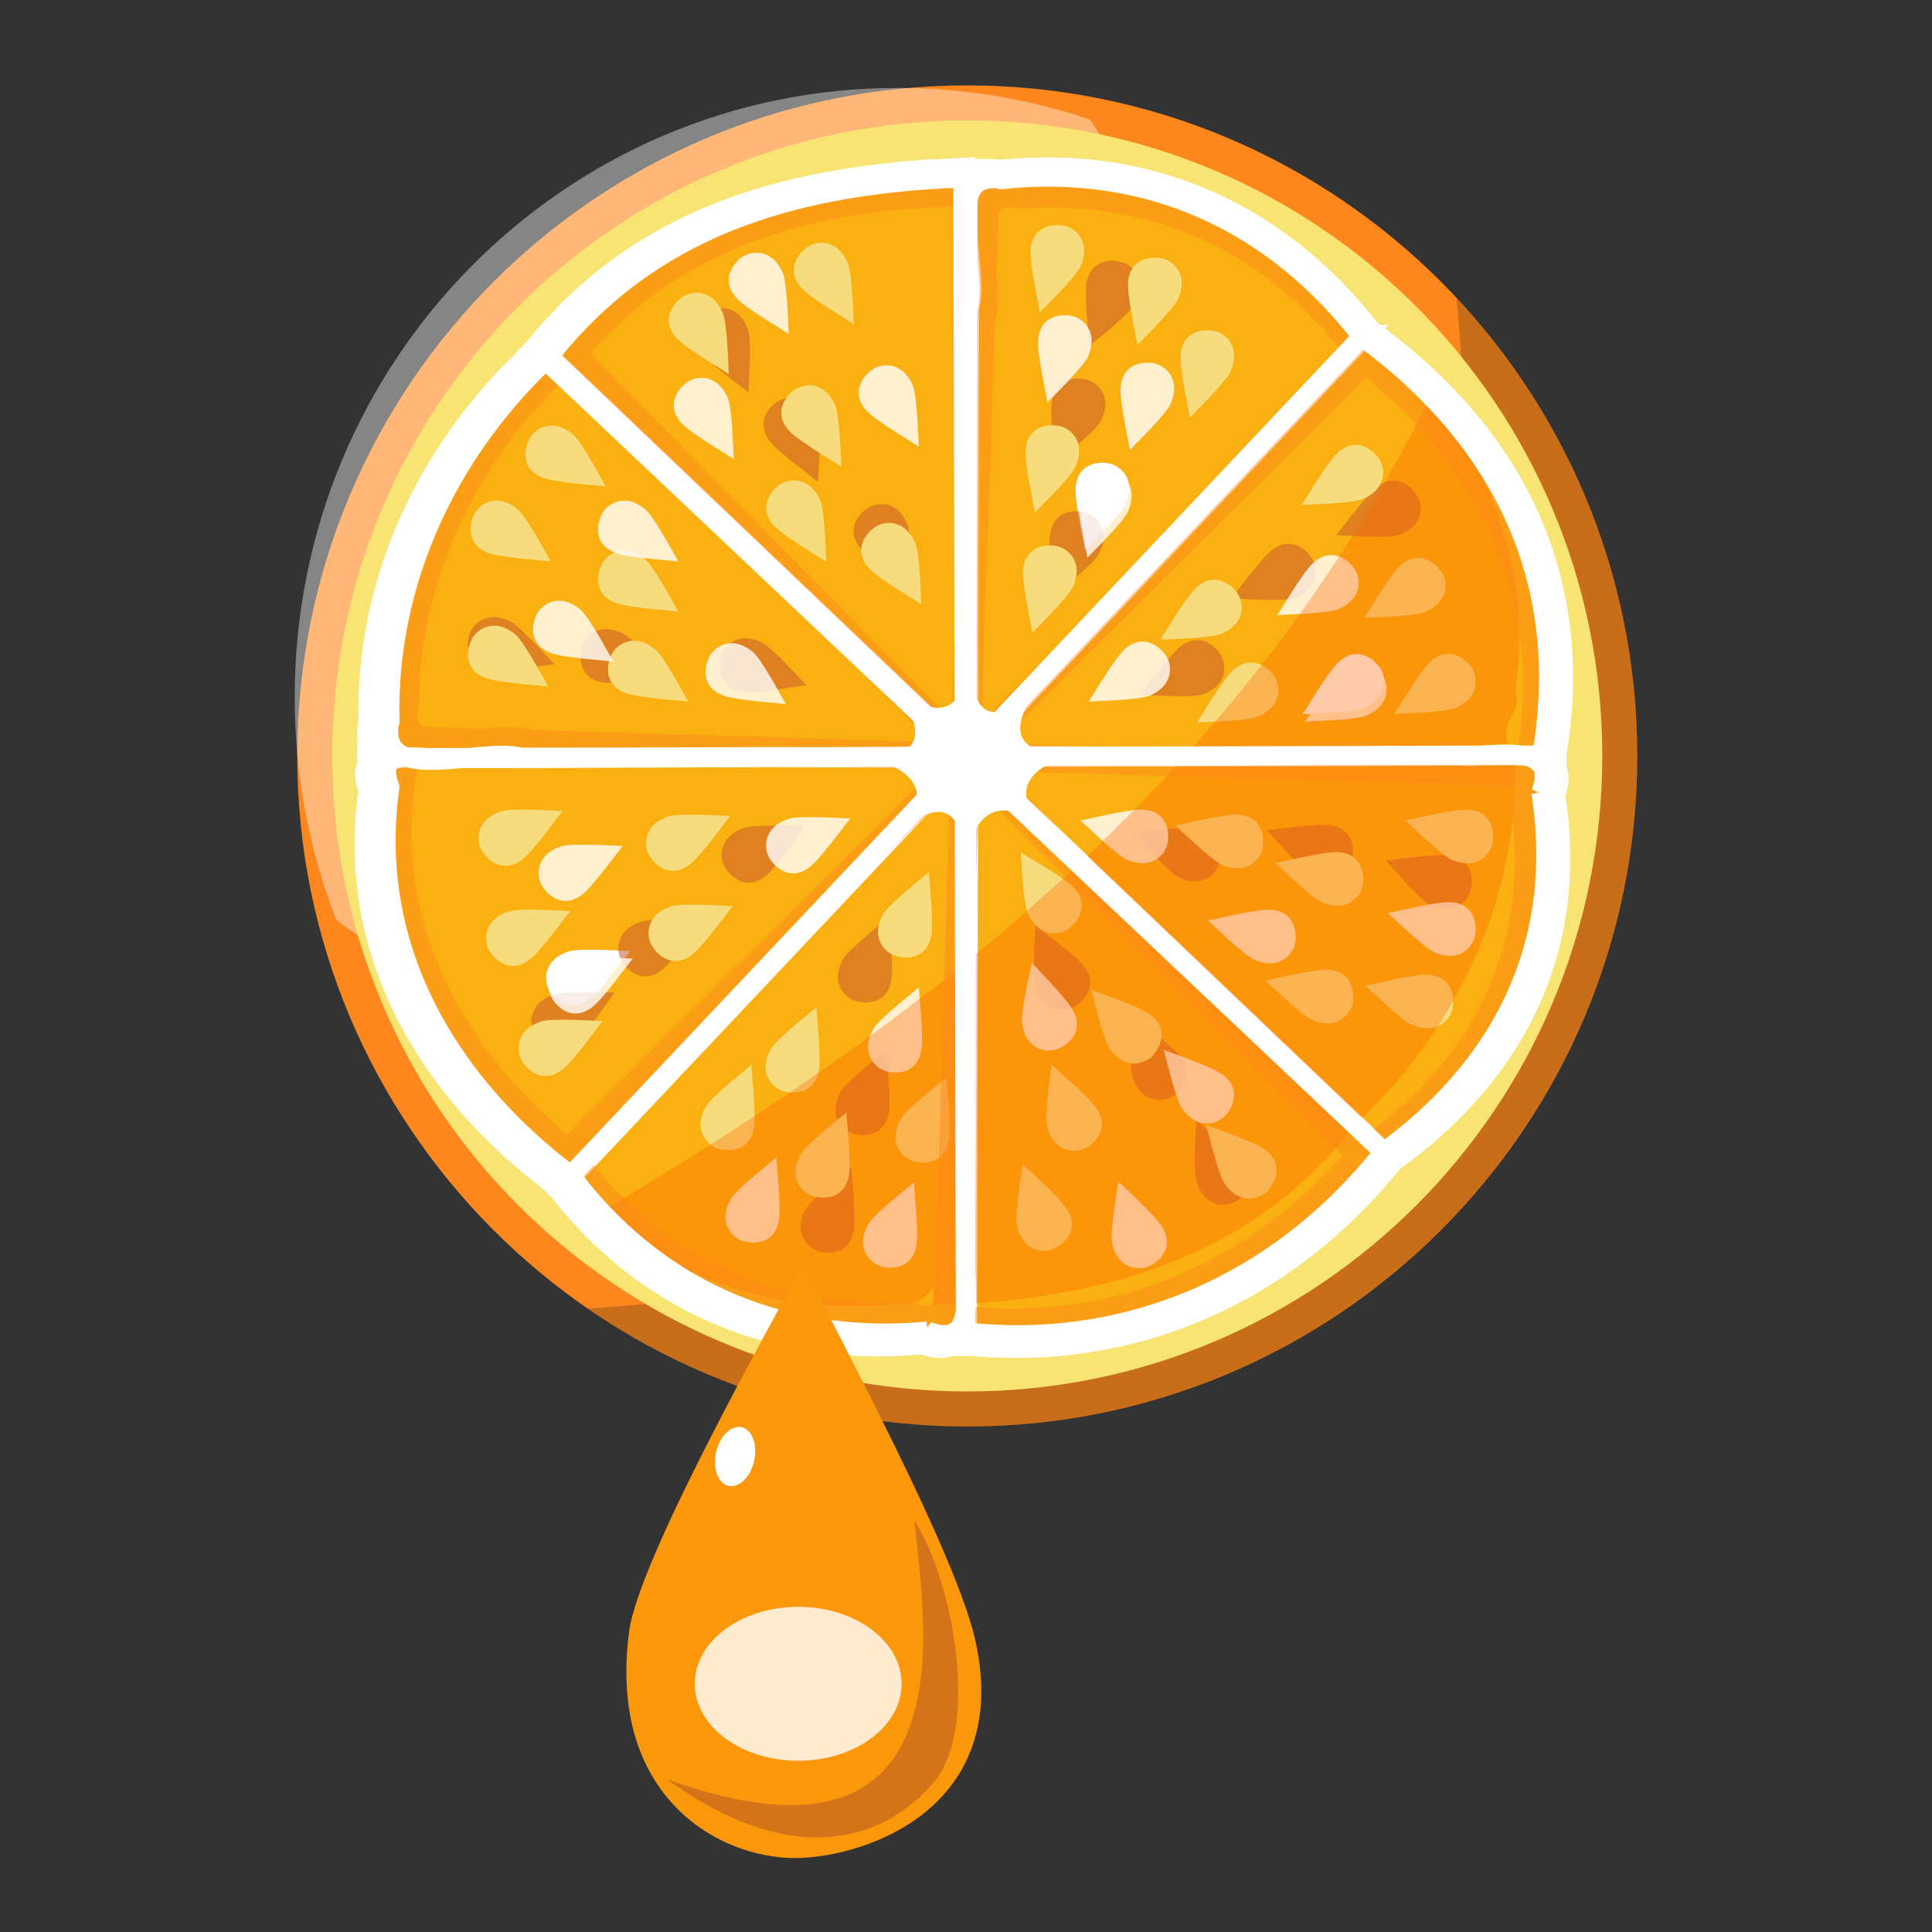 <svg xmlns="http://www.w3.org/2000/svg" viewBox="0 0 500 500"><rect x="0" y="0" width="500" height="500" fill="#333333" stroke="none"/><path d="M423.732 195.641c0 95.84-77.637 173.536-173.402 173.536S76.928 291.48 76.928 195.641 154.566 22.106 250.33 22.106 423.732 99.803 423.732 195.64z" fill="#fd871c"/><path d="M232.288 22.76c-86.164 0-156.02 70.59-156.02 157.65 0 20.348 3.81 39.797 10.757 57.653 22.796 17.243 50.646 27.37 80.722 27.37 77.146 0 139.69-66.694 139.69-148.96 0-31.819-9.362-61.3-25.301-85.501-15.652-5.329-32.418-8.218-49.85-8.218z" opacity=".4" fill="#fff"/><path d="M376.938 77.1c14.856 153.24-46.547 249.35-224.75 261.59 27.909 19.213 61.7 30.488 98.136 30.488 95.767 0 173.41-77.706 173.41-173.55 0-45.841-17.786-87.508-46.796-118.53z" opacity=".225" fill="#151414"/><path d="M414.672 195.637c0 90.833-73.581 164.472-164.342 164.472S85.988 286.47 85.988 195.637s73.58-164.47 164.342-164.47 164.342 73.638 164.342 164.47z" fill="#f8e473"/><g stroke="#fff" stroke-width="7.039" fill="#fff"><path d="M-199.94-2.75c.293-.037.582-.09.875-.125-.26.032-.521.061-.781.094-.032.004-.062.027-.094.031zM-218.34.344c6.095-1.313 12.235-2.314 18.406-3.094-2.057.259-4.118.496-6.156.812-1.564.243-3.104.568-4.656.844-1.969.35-3.957.66-5.907 1.063-.567.117-1.121.253-1.687.375zM-228.53 2.813a215.654 215.654 0 015.906-1.47c-1.428.339-2.864.634-4.281 1-.547.142-1.08.324-1.625.47zM-238.25 5.656c2.289-.727 4.599-1.382 6.906-2.031-1.851.522-3.732.993-5.562 1.563-.455.141-.89.324-1.344.468zM-248.06 9c1.613-.6 3.25-1.128 4.875-1.688-.415.144-.836.261-1.25.407-.978.344-1.966.673-2.938 1.03-.228.085-.459.166-.687.25zM-309 44c-.149.122-.289.253-.438.375 2.498-2.05 5.16-3.874 7.75-5.813-2.433 1.822-4.96 3.518-7.312 5.438z" transform="matrix(.714 0 0 .707 372.308 46.717)"/><path d="M-310.12 44.906c.224-.185.463-.347.688-.531.148-.122.288-.254.437-.375-.373.305-.754.599-1.125.906zM-145.19 424.88c.27-.035.542-.058.813-.094a215.845 215.845 0 0017-2.937 215.919 215.919 0 01-17.813 3.031zM-172.75 426.5h-.031v.031h.031v-.031z" transform="matrix(.714 0 0 .707 372.308 46.717)"/><path d="M-172.78 419.41v7.094h.031l-.031-7.094zM-172.59 211.56h.25v-.281l-.25.281zM-172.94 211.56l-.281-.25v.25h.281zM-172.75 211.72l.156-.156h-.344l.188.156z" transform="matrix(.714 0 0 .707 372.308 46.717)"/><path d="M-172.75 211.72l-.188-.156h-.28v.656l.468-.5zM-172.34 212.16v-.594h-.25l-.156.156.406.438z" transform="matrix(.714 0 0 .707 372.308 46.717)"/><path d="M-172.34 212.16l-.406-.438-.469.5.438 207.19.437-207.25z" transform="matrix(.714 0 0 .707 372.308 46.717)"/><path d="M-171.66 211.56h-.688v.594l152.16 143.62-151.47-144.22z" transform="matrix(.714 0 0 .707 372.308 46.717)"/><path d="M-172.16 211.09l-.188.188v.28h.688l-.5-.468z" transform="matrix(.714 0 0 .707 372.308 46.717)"/><path d="M-172.31 210.91l-.031.375.187-.188-.156-.187zM-173.22 210.06v1.25l.281.25h.344l.25-.281.031-.375-.906-.844z" transform="matrix(.714 0 0 .707 372.308 46.717)"/><path d="M-173.22 210.06l.906.844.438-215.22c-.605-.003-1.208-.065-1.813-.063l.469 214.44zM-326.19 59.656c.622-.63 1.247-1.254 1.875-1.875-.404.4-.85.754-1.25 1.156-.224.225-.402.493-.625.719zM-329.72 63.531l156.5 147.78v-1.25L-328.5 62.191c-.418.437-.804.903-1.219 1.344zM-361.91 107.5c-.079.143-.14.294-.219.438.825-1.512 1.703-2.98 2.563-4.47-.78 1.35-1.593 2.664-2.344 4.032z" transform="matrix(.714 0 0 .707 372.308 46.717)"/><path d="M-362.38 108.31c.072-.132.178-.243.25-.375.078-.143.14-.294.219-.438-.151.276-.32.537-.469.813z" transform="matrix(.714 0 0 .707 372.308 46.717)"/><path d="M-363.91 111.28c.585-1.12 1.175-2.232 1.781-3.344-.072.132-.178.243-.25.375-.53.976-1.015 1.984-1.531 2.969zM-371.19 126.56c.383-.898.824-1.765 1.219-2.656-.34.766-.732 1.51-1.063 2.281-.053.124-.103.25-.156.375zM-378.47 146.28c-.056.176-.101.355-.156.531a213.662 213.662 0 012.125-6.375c-.672 1.938-1.351 3.882-1.97 5.844z" transform="matrix(.714 0 0 .707 372.308 46.717)"/><path d="M-378.75 147.16c.036-.116.089-.227.125-.344.055-.176.1-.355.156-.531-.092.293-.19.582-.281.875zM-384.66 171.22c.271-1.448.511-2.9.813-4.344-.062.293-.128.582-.188.875-.234 1.147-.41 2.316-.625 3.469zM-387.72 194.75c.46-6.094 1.148-12.171 2.125-18.219-.587 3.64-1.097 7.3-1.5 11-.26 2.394-.444 4.802-.625 7.219z" transform="matrix(.714 0 0 .707 372.308 46.717)"/><path d="M-387.97 750.36c-5.195 25.529 33.84 9.715 48.955 13.888 55.265-.123 110.53.039 165.8-.575-52.167-49.26-104.33-98.521-156.5-147.78-37.915 35.99-59.469 84.697-58.25 134.47z" transform="matrix(.714 0 0 .707 372.308 -343.84)"/><path d="M-388.38 212.03h.156c-.02-4.68-.032-9.356.25-14.031-.26 4.337-.437 8.692-.437 13.094 0 .315.03.623.031.938z" transform="matrix(.714 0 0 .707 372.308 46.717)"/><path d="M-388.28 215.84c-.028-1.271.068-2.54.063-3.813h-.157c.005 1.069.043 2.124.063 3.188.004.209.026.416.031.625zM-388.06 222.94c-.073-1.356-.077-2.731-.125-4.094-.004-.104-.028-.208-.031-.312.05 1.469.077 2.945.156 4.406z" transform="matrix(.714 0 0 .707 372.308 46.717)"/><path d="M-386.91 236.22c-.673-5.768-1.073-11.575-1.281-17.375.048 1.363.051 2.738.125 4.094.139 2.563.366 5.118.594 7.656.09 1.009.145 2.026.25 3.031.09.87.211 1.727.312 2.594zM-383.47 256.94c-1.252-5.78-2.226-11.587-3-17.438.217 1.648.402 3.302.656 4.938.13.838.298 1.664.438 2.5.086.512.192 1.02.281 1.53.4 2.285.78 4.586 1.25 6.845.114.545.257 1.08.375 1.625zM-381.53 265.19c.108.419.233.832.344 1.25-.393-1.483-.734-2.98-1.094-4.469.24.995.433 2.011.687 3 .02.074.044.145.063.219zM-381.41 265.72c.063.242.155.477.219.719-.111-.418-.236-.831-.344-1.25.045.176.08.355.125.531z" transform="matrix(.714 0 0 .707 372.308 46.717)"/><path d="M-381.41 265.72c-.046-.176-.08-.355-.125-.531-.019-.074-.044-.145-.063-.219-.254-.99-.446-2.005-.687-3-.04-.167-.085-.333-.125-.5-.135-.562-.276-1.124-.406-1.688.458 1.984.894 3.976 1.406 5.938zM-381.03 267.03l-.156-.594c-.064-.242-.156-.476-.219-.719.115.442.257.872.375 1.313zM-380.91 267.5c.402 1.486.849 2.965 1.281 4.438-.478-1.628-.966-3.263-1.406-4.907l.125.469z" transform="matrix(.714 0 0 .707 372.308 46.717)"/><path d="M-380.19 270.12c.172.607.385 1.207.563 1.813-.433-1.473-.88-2.952-1.282-4.438.238.878.47 1.751.719 2.625zM-378.59 275.47c.135.433.3.85.438 1.281a215.875 215.875 0 01-1.407-4.625c.302 1.025.558 2.075.875 3.094.027.085.067.165.094.25z" transform="matrix(.714 0 0 .707 372.308 46.717)"/><path d="M-378.47 275.94c.14.445.326.869.469 1.313-.054-.167-.104-.334-.157-.5-.137-.432-.302-.849-.437-1.282.048.154.077.316.125.469z" transform="matrix(.714 0 0 .707 372.308 46.717)"/><path d="M-378.47 275.94c-.048-.153-.077-.315-.125-.469-.027-.085-.067-.164-.094-.25-.317-1.019-.573-2.068-.875-3.094-.015-.05-.016-.105-.03-.156-.005-.012-.029-.019-.032-.031-.178-.606-.39-1.206-.563-1.813a213.953 213.953 0 001.72 5.813zM-377.88 277.75c-.053-.163-.072-.337-.125-.5-.143-.444-.329-.868-.469-1.313.191.607.398 1.208.594 1.813z" transform="matrix(.714 0 0 .707 372.308 46.717)"/><path d="M-376.88 280.62c-.383-1.125-.76-2.242-1.125-3.375.052.163.072.337.125.5.313.965.673 1.916 1 2.875zM-375.09 285.81c-.038-.102-.056-.21-.094-.313-.032-.087-.093-.162-.125-.25.07.19.15.374.22.563z" transform="matrix(.714 0 0 .707 372.308 46.717)"/><path d="M-374.97 286.12c-.077-.207-.142-.417-.219-.625.038.102.056.21.094.313.039.105.086.206.125.312z" transform="matrix(.714 0 0 .707 372.308 46.717)"/><path d="M-374.78 286.56a214.076 214.076 0 01-1.75-4.906c.413 1.192.786 2.41 1.219 3.594.032.087.093.162.125.25.076.207.142.417.219.625.055.149.131.288.187.437zM-372.5 292.38c-.702-1.722-1.404-3.443-2.063-5.188a213.57 213.57 0 001.657 4.22c.13.324.274.644.406.968zM-371.19 295.62c-.035-.082-.059-.168-.094-.25l-.156-.375c-.197-.467-.369-.938-.562-1.406-.169-.407-.335-.811-.5-1.219.44 1.083.854 2.176 1.312 3.25zM-370.88 296.34c.308.715.653 1.415.969 2.125-.422-.95-.873-1.887-1.281-2.844l.28.656c.01.022.023.042.032.063zM-367.12 304.56c-.157-.327-.282-.672-.438-1-.03-.063-.063-.125-.093-.188.185.391.344.799.531 1.188zM-362.38 313.88c-.248-.457-.443-.947-.688-1.406-.118-.223-.257-.434-.375-.656.363.684.694 1.382 1.063 2.062z" transform="matrix(.714 0 0 .707 372.308 46.717)"/><path d="M-362.16 314.25c-.32-.586-.593-1.193-.906-1.781.245.459.44.95.687 1.406.07.127.15.248.219.375zM-339.16 348.25c-.129-.156-.216-.344-.344-.5-.014-.017-.048-.014-.062-.031.141.172.264.36.406.531z" transform="matrix(.714 0 0 .707 372.308 46.717)"/><path d="M-339.12 348.31c.084.102.197.18.281.281-.228-.275-.43-.568-.656-.844.128.157.215.345.344.5.014.018.017.046.031.063zM-325.25 363.56c.219.219.468.407.688.625-.44-.436-.878-.874-1.313-1.313.218.22.406.469.625.688z" transform="matrix(.714 0 0 .707 372.308 46.717)"/><path d="M-320.31 920.39c49.031-51.938 98.062-103.88 147.09-155.81-65.587-1.216-131.31-.053-196.95-.227-9.102.514-23.433-3.87-17.805 10.98-8.51 59.446 21.595 110.46 67.664 145.06z" transform="matrix(.714 0 0 .707 372.308 -343.84)"/><path d="M-310.91 376.62c.091.076.19.143.281.219-1.577-1.314-3.023-2.768-4.562-4.125 1.448 1.277 2.798 2.667 4.28 3.906zM-310.59 376.88c-.011-.009-.02-.022-.031-.031-.092-.076-.19-.143-.281-.219.102.085.21.165.312.25zM-309.72 377.66c-.074-.06-.145-.127-.219-.188-.108-.089-.204-.191-.312-.28.182.15.348.318.531.468z" transform="matrix(.714 0 0 .707 372.308 46.717)"/><path d="M-308.91 378.25c-.563-.46-1.128-.91-1.688-1.375.12.1.225.214.344.313.108.089.205.191.313.28.074.062.145.127.218.188.26.213.553.382.813.594z" transform="matrix(.714 0 0 .707 372.308 46.717)"/><path d="M-308.91 378.25c-.26-.212-.554-.38-.813-.594.034.028.06.066.094.094.225.185.493.316.719.5zM-308.34 378.69c-.155-.126-.314-.248-.469-.375-.029-.024-.065-.039-.093-.063.184.15.378.289.562.438zM-293.88 389.5c-2.067-1.406-3.985-2.994-6-4.469 1.977 1.448 3.848 3.026 5.875 4.406.038.026.087.037.125.063z" transform="matrix(.714 0 0 .707 372.308 46.717)"/><path d="M-293.81 389.53c-5.003-3.4-9.84-7.045-14.531-10.844l.313.25c2.64 2.13 5.415 4.087 8.156 6.094 2.015 1.475 3.933 3.063 6 4.469.019.012.043.018.062.03zM-293.12 390.06c-.073-.05-.115-.138-.188-.188-.043-.029-.081-.064-.125-.093-.019-.013-.043-.019-.062-.031-.105-.072-.207-.148-.313-.22.24.164.448.37.688.532z" transform="matrix(.714 0 0 .707 372.308 46.717)"/><path d="M-293.06 390.09c.858.578 1.758 1.09 2.625 1.656-.54-.353-1.087-.704-1.625-1.062-.168-.112-.332-.232-.5-.344-.245-.164-.506-.304-.75-.469.073.05.115.139.188.188.019.013.043.018.062.03zM-285.44 394.97c.163.1.336.181.5.281a216.124 216.124 0 01-5.5-3.5c.327.213.64.445.969.657.197.126.396.248.594.375 1.113.712 2.217 1.432 3.343 2.125l.094.062z" transform="matrix(.714 0 0 .707 372.308 46.717)"/><path d="M-284.59 395.5c-.121-.074-.223-.176-.344-.25-.163-.1-.336-.18-.5-.281.284.174.56.358.844.531zM-266.91 405.09c.223.108.433.236.656.344 1.27.611 2.565 1.165 3.844 1.75-1.505-.688-3.007-1.37-4.5-2.094zM-267.5 404.84c.193.095.4.156.594.25a214.095 214.095 0 01-7.344-3.75c.889.475 1.791.943 2.687 1.406 1.35.698 2.696 1.424 4.063 2.094z" transform="matrix(.714 0 0 .707 372.308 46.717)"/><path d="M-266.81 405.19c.185.09.377.16.563.25-.224-.108-.434-.235-.657-.344-.193-.094-.4-.155-.594-.25.168.082.333.169.5.25.063.03.125.063.188.094z" transform="matrix(.714 0 0 .707 372.308 46.717)"/><path d="M-266.25 405.47c1.265.61 2.566 1.133 3.844 1.719-1.28-.585-2.574-1.139-3.844-1.75-.185-.09-.378-.16-.563-.25.189.091.374.19.563.281zM-258.34 409.06c.06.026.127.036.188.063-.946-.409-1.875-.86-2.813-1.282.882.396 1.737.835 2.625 1.22zM-243.31 414.84c-1.332-.46-2.675-.888-4-1.375.136.05.27.106.406.156 1.187.435 2.398.805 3.594 1.219zM-237.78 416.72c-.148-.047-.29-.11-.438-.156-.06-.02-.127-.012-.187-.031.208.066.417.121.625.187zM-232.22 418.34c-2.004-.573-4.01-1.15-6-1.781.148.047.29.11.438.156.094.03.186.064.28.094 1.753.55 3.52 1.027 5.282 1.53zM-221.34 421.16c-2.39-.55-4.781-1.117-7.156-1.75.315.084.621.198.937.281.03.008.065-.008.094 0 2.03.53 4.083.999 6.125 1.47zM-212.72 422.97c.393.074.794.116 1.188.188-1.958-.356-3.926-.684-5.875-1.094 1.558.328 3.124.613 4.687.906z" transform="matrix(.714 0 0 .707 372.308 46.717)"/><path d="M-211.47 423.19c-.022-.004-.04-.027-.063-.031-.393-.072-.794-.114-1.187-.188.415.078.834.144 1.25.219zM-208.19 423.78c-.533-.088-1.062-.19-1.594-.281.491.085.977.2 1.469.281.04.007.085-.007.125 0zM-207.12 423.97c-.158-.025-.311-.068-.469-.094-.105-.017-.207-.045-.312-.062-.093-.016-.188-.016-.281-.031.355.058.706.13 1.062.187zM-206.66 424.03c-.156-.025-.313-.037-.469-.063.053.008.104.023.156.032.104.016.21.015.313.03z" transform="matrix(.714 0 0 .707 372.308 46.717)"/><path d="M-189.12 426.03c-6.184-.466-12.333-1.158-18.469-2.156.158.025.311.068.469.093.156.025.312.038.469.063 5.82.922 11.668 1.557 17.53 2z" transform="matrix(.714 0 0 .707 372.308 46.717)"/><path d="M-189.12 426.03c-5.864-.443-11.71-1.079-17.531-2 .356.056.706.133 1.063.188 3.568.545 7.156 1.006 10.78 1.374 1.885.192 3.79.295 5.688.438z" transform="matrix(.714 0 0 .707 372.308 46.717)"/><path d="M-189.12 426.03c-1.899-.143-3.803-.246-5.688-.438-3.624-.368-7.212-.83-10.78-1.375-.357-.054-.707-.13-1.063-.187-.104-.016-.209-.015-.313-.031 5.865.934 11.832 1.58 17.844 2.031zM-188.81 426.06c-.053-.004-.103-.027-.156-.031-.052-.004-.105.004-.156 0 .104.008.207.023.312.031zM-188.62 426.09c-.022-.002-.04-.03-.063-.031-.04-.003-.083.003-.125 0 .063.005.125.026.188.031z" transform="matrix(.714 0 0 .707 372.308 46.717)"/><path d="M-188.41 426.09c-.094-.007-.187-.024-.281-.031.022.002.04.03.062.031.073.005.146-.005.219 0z" transform="matrix(.714 0 0 .707 372.308 46.717)"/><path d="M-187 978.58c19.613 7.442 13.531-17.439 14.172-29.076l-.39-184.92c-49.031 51.938-98.062 103.88-147.09 155.81 30.37 40.75 76.942 63.449 133.31 58.188z" transform="matrix(.714 0 0 .707 372.308 -343.84)"/><path d="M-185.97 426.28c4.394.267 8.788.25 13.188.25v-.031c-4.679 0-9.359.02-14.031-.281.251.016.498.047.75.062.031.002.062-.002.094 0z" transform="matrix(.714 0 0 .707 372.308 46.717)"/><path d="M-172.78 426.72v-.188c-4.399.001-8.794.018-13.188-.25 4.367.264 8.754.438 13.188.438z" transform="matrix(.714 0 0 .707 372.308 46.717)"/><path d="M-172.75 426.72v-.188h-.031v.188h.031z" transform="matrix(.714 0 0 .707 372.308 46.717)"/><path d="M-168.91 426.62c-1.282.023-2.561-.094-3.844-.094v.188c1.29 0 2.56-.071 3.844-.094z" transform="matrix(.714 0 0 .707 372.308 46.717)"/><path d="M-168.69 426.62c.105-.002.208-.03.313-.031-1.46.03-2.916-.095-4.375-.094v.031c1.282 0 2.561.117 3.843.094h.219zM-164.5 426.5c5.675-.218 11.356-.65 17-1.313a217.336 217.336 0 01-18.188 1.344c.301-.01.605.011.906 0 .094-.003.188-.027.282-.03z" transform="matrix(.714 0 0 .707 372.308 46.717)"/><path d="M-161.69 426.44c3.675-.186 7.313-.476 10.938-.844 1.092-.11 2.163-.279 3.25-.406a217.194 217.194 0 01-17 1.313c.935-.036 1.88-.016 2.813-.063z" transform="matrix(.714 0 0 .707 372.308 46.717)"/><path d="M-146.84 425.12c-.186.022-.376.009-.563.031-.031.004-.062.028-.093.031-1.088.128-2.158.296-3.25.407a216.64 216.64 0 01-10.938.843c5.003-.253 9.936-.723 14.844-1.312z" transform="matrix(.714 0 0 .707 372.308 46.717)"/><path d="M-146.12 425.03c.063-.008.125-.024.188-.031.251-.032.498-.093.75-.125-.74.094-1.477.194-2.22.281.187-.022.377-.009.563-.031.02-.002.042.002.063 0 .219-.027.437-.067.656-.094z" transform="matrix(.714 0 0 .707 372.308 46.717)"/><path d="M-145.09 424.91c.241-.031.478-.093.719-.125-.27.036-.542.06-.813.094-.251.032-.498.093-.75.125.27-.034.543-.06.813-.094h.031z" transform="matrix(.714 0 0 .707 372.308 46.717)"/><path d="M-129.34 422.34c-3.51.718-7.056 1.33-10.625 1.875-1.459.223-2.938.369-4.406.563-.241.031-.478.093-.719.124 5.3-.68 10.577-1.504 15.75-2.562z" transform="matrix(.714 0 0 .707 372.308 46.717)"/><path d="M-126.34 421.66c-.342.075-.689.114-1.031.188a215.857 215.857 0 01-17 2.937c1.468-.194 2.947-.34 4.406-.563a214.916 214.916 0 0010.625-1.874c1.011-.207 1.994-.467 3-.688zM-113.22 418.31c-.114.033-.23.061-.344.094.092-.027.19-.036.281-.063.023-.006.041-.025.063-.031zM-97.594 413.22c.096-.036.185-.09.281-.125a214.31 214.31 0 01-5.437 1.938c.374-.129.752-.245 1.125-.375 1.348-.472 2.695-.94 4.031-1.438zM-91.781 410.94c-.33.134-.67.243-1 .375.235-.094.484-.155.719-.25.095-.038.186-.086.281-.125z" transform="matrix(.714 0 0 .707 372.308 46.717)"/><path d="M-91.719 410.91c-.35.142-.711.266-1.063.406.331-.132.67-.24 1-.375.022-.009.042-.022.063-.03zM-88.875 409.78c-.586.248-1.193.445-1.781.688-.354.145-.708.293-1.063.437.943-.383 1.908-.73 2.844-1.125z" transform="matrix(.714 0 0 .707 372.308 46.717)"/><path d="M-88.844 409.78c.214-.09.411-.221.625-.313-.808.344-1.626.667-2.438 1 .589-.242 1.196-.44 1.782-.687.009-.004.022.004.031 0z" transform="matrix(.714 0 0 .707 372.308 46.717)"/><path d="M-87.969 409.38c-.082.035-.168.059-.25.094-.214.091-.41.221-.625.312.297-.126.578-.279.875-.406zM-87.844 409.34c.056-.024.1-.07.156-.094-.094.04-.187.085-.281.125.039-.016.086-.014.125-.03zM-81.406 406.38c-1.852.868-3.714 1.746-5.594 2.563 1.176-.511 2.335-1.032 3.5-1.563.157-.072.312-.147.469-.219.547-.25 1.08-.526 1.625-.781zM-79.312 405.44c.18-.087.35-.194.531-.281-.87.421-1.75.81-2.625 1.219.69-.324 1.408-.607 2.094-.938z" transform="matrix(.714 0 0 .707 372.308 46.717)"/><path d="M-79.312 405.44c-.686.33-1.403.614-2.094.938-.545.254-1.078.53-1.625.78.645-.295 1.296-.572 1.938-.874.105-.05.207-.107.312-.156.49-.231.98-.453 1.469-.688zM-78.719 405.16c-.017.008-.045-.008-.063 0-.18.087-.35.194-.53.281.197-.095.395-.185.593-.281z" transform="matrix(.714 0 0 .707 372.308 46.717)"/><path d="M-78.719 405.16c-.198.096-.396.186-.594.281-.488.235-.979.457-1.469.688.688-.325 1.38-.637 2.063-.969zM-55.438 391.97c-1.503.977-3.003 1.966-4.531 2.906.02-.012.043-.019.062-.031 1.51-.93 2.983-1.91 4.47-2.875zM-52.219 389.91c.092-.062.158-.157.25-.219-.086.059-.164.13-.25.188-.338.228-.692.43-1.031.656.334-.223.698-.4 1.031-.625z" transform="matrix(.714 0 0 .707 372.308 46.717)"/><path d="M-52.219 389.91c-.333.225-.697.402-1.031.625l-.469.313c.491-.327 1.012-.608 1.5-.938zM-51.906 389.66c-.02.013-.043.018-.063.031-.091.062-.158.157-.25.219.111-.075.202-.175.313-.25zM-36.188 377.91c.184-.15.38-.286.563-.438.165-.136.304-.3.468-.437-.347.289-.682.589-1.031.875z" transform="matrix(.714 0 0 .707 372.308 46.717)"/><path d="M-36.188 377.91c.349-.286.684-.586 1.031-.875-.433.36-.877.706-1.312 1.063.087-.072.194-.117.28-.188z" transform="matrix(.714 0 0 .707 372.308 46.717)"/><path d="M-36.188 377.91c-.087.071-.194.116-.281.188-.034.027-.06.065-.094.093.121-.099.254-.182.375-.281zM-34.812 376.75c-.069.057-.15.099-.219.156-.045.038-.08.088-.125.125-.164.137-.303.302-.468.438-.184.15-.38.287-.563.437.464-.38.914-.772 1.375-1.156zM-19.312 362.44c-.615.624-1.223 1.26-1.844 1.875.047-.047.11-.078.156-.125.439-.435.877-.873 1.313-1.313l.187-.187c.073-.074.115-.176.188-.25z" transform="matrix(.714 0 0 .707 372.308 46.717)"/><path d="M-16.469 911.67c-51.937-49.074-103.92-98.1-155.88-147.16-.12 71.448-.363 142.9-.406 214.34 57.436 6.335 115.07-15.411 156.28-67.188z" transform="matrix(.714 0 0 .707 372.308 -343.84)"/><path d="M-5.719 347.31c-.388.476-.763.964-1.156 1.438.371-.447.727-.896 1.094-1.344.024-.03.039-.065.062-.094zM21.156 305.38c-.857 1.76-1.784 3.486-2.688 5.219.16-.306.342-.6.5-.906.135-.262.273-.52.407-.782.6-1.177 1.202-2.342 1.78-3.53zM34.688 269.78c-.632 2.244-1.262 4.492-1.969 6.719a215.054 215.054 0 001.906-6.438c.027-.092.037-.189.063-.281zM35.094 268.44c.089-.322.163-.646.25-.969-.177.658-.379 1.313-.563 1.969.095-.337.22-.663.313-1zM36.062 265c-.098.38-.244.746-.344 1.125-.016.061-.015.126-.031.188.117-.442.261-.87.375-1.313z" transform="matrix(.714 0 0 .707 372.308 46.717)"/><path d="M37.188 260.09a214.783 214.783 0 01-1.469 6.031c.1-.38.246-.745.344-1.125.416-1.619.745-3.273 1.125-4.906zM38.094 256.19c-.043.2-.113.393-.156.594-.005.02.004.042 0 .062.047-.22.11-.436.156-.656z" transform="matrix(.714 0 0 .707 372.308 46.717)"/><path d="M39.188 250.41a214.872 214.872 0 01-1.25 6.375c.043-.2.114-.393.156-.594.011-.052.02-.104.032-.156.397-1.873.715-3.745 1.062-5.625z" transform="matrix(.714 0 0 .707 372.308 46.717)"/><path d="M42.344 777.33c7.269-19.938-18.776-12.836-30.615-13.807l-183.39.401c51.746 49.243 103.44 98.541 155.22 147.75 41.991-30.455 68.012-75.349 58.781-134.34z" transform="matrix(.714 0 0 .707 372.308 -343.84)"/><path d="M42.844 211.09h-.219c.001 4.627.014 9.254-.281 13.875.292-4.591.5-9.21.5-13.875z" transform="matrix(.714 0 0 .707 372.308 46.717)"/><path d="M42.719 206.47c.033 1.542-.094 3.083-.094 4.625h.219c0-1.552-.092-3.081-.125-4.625zM42.656 204.31c.02.666.048 1.333.063 2-.013-.584-.014-1.167-.032-1.75-.002-.084-.028-.167-.031-.25zM37.75 164.56c1.397 6.346 2.462 12.727 3.281 19.156-.046-.364-.077-.73-.125-1.094-.661-5.006-1.407-9.983-2.406-14.875-.219-1.072-.515-2.12-.75-3.187zM36.062 157.22c-.223-.866-.517-1.701-.75-2.563.793 2.933 1.52 5.886 2.188 8.844-.473-2.096-.905-4.209-1.438-6.28z" transform="matrix(.714 0 0 .707 372.308 46.717)"/><path d="M35.25 154.34c.028.102.035.21.063.313.233.861.527 1.696.75 2.562-.25-.969-.55-1.912-.813-2.875zM33.188 147.16c-.183-.59-.406-1.162-.594-1.75.782 2.452 1.496 4.933 2.188 7.406-.53-1.89-1.015-3.788-1.594-5.656z" transform="matrix(.714 0 0 .707 372.308 46.717)"/><path d="M33.188 147.16c.58 1.868 1.064 3.767 1.594 5.656.009.032.022.062.031.094.088.313.195.624.281.937-.616-2.24-1.22-4.477-1.906-6.687zM32.531 145.19c.023.072.04.147.063.219.187.588.41 1.16.593 1.75-.205-.662-.445-1.31-.656-1.969zM31.562 142.28c.326.968.656 1.932.969 2.906-.026-.081-.037-.168-.063-.25-.287-.89-.608-1.77-.906-2.656zM29.094 135.28c.792 2.115 1.526 4.24 2.25 6.375-.53-1.56-1.029-3.144-1.594-4.688-.208-.568-.443-1.12-.656-1.687zM21.188 116.91c.454.936.904 1.871 1.344 2.813-.326-.695-.636-1.404-.969-2.094-.117-.244-.257-.476-.375-.72zM16.219 107.28c.898 1.634 1.741 3.285 2.594 4.938-.327-.633-.636-1.278-.969-1.907a212.17 212.17 0 00-1.625-3.03z" transform="matrix(.714 0 0 .707 372.308 46.717)"/><path d="M16.219 107.28a213.457 213.457 0 011.625 3.031c-.35-.662-.674-1.342-1.031-2-.19-.35-.402-.682-.594-1.031zM12.375 100.62c.383.642.749 1.293 1.125 1.938-.174-.3-.324-.61-.5-.907-.205-.347-.418-.685-.625-1.03zM11.219 98.688c.393.643.77 1.291 1.156 1.938-.246-.413-.47-.84-.719-1.25-.14-.233-.295-.456-.437-.688zM-7.281 72.969c-2.358-2.821-4.91-5.46-7.406-8.156 2.63 2.841 5.305 5.645 7.78 8.625-.127-.154-.246-.316-.374-.469z" transform="matrix(.714 0 0 .707 372.308 46.717)"/><path d="M-7.281 72.969c.128.153.247.315.375.469.013.016.049.015.062.031-.141-.17-.295-.33-.437-.5zM-20.312 58.625c-.314-.314-.685-.563-1-.875.756.747 1.507 1.495 2.25 2.25-.434-.442-.812-.937-1.25-1.375z" transform="matrix(.714 0 0 .707 372.308 46.717)"/><path d="M-21.438 57.625l.125.125c.315.312.686.561 1 .875-.355-.355-.768-.648-1.125-1z" transform="matrix(.714 0 0 .707 372.308 46.717)"/><path d="M-24.562 607.11l-147.59 156.34c71.586.929 143.19-.163 214.78 0 9.85-56.212-7.419-112.43-67.188-156.34z" transform="matrix(.714 0 0 .707 372.308 -343.84)"/><path d="M-36.75 43.875c.654.534 1.319 1.051 1.969 1.594-.278-.232-.534-.488-.813-.719-.372-.308-.781-.57-1.156-.875zM-54.438 30.906c.887.584 1.776 1.151 2.656 1.75-.11-.075-.202-.175-.312-.25-.767-.519-1.57-.99-2.344-1.5zM-112.75 4.031c1.65.477 3.296.92 4.938 1.438-.284-.09-.56-.193-.844-.282-1.348-.419-2.735-.762-4.094-1.156zM-121.22 1.75c1.043.256 2.085.51 3.125.781-.191-.05-.371-.138-.563-.187-.848-.22-1.71-.385-2.562-.594zM-155.88-3.781c6.082.475 12.154 1.166 18.188 2.156-.628-.103-1.245-.246-1.875-.344-2.043-.316-4.126-.554-6.188-.812-1.477-.185-2.95-.408-4.437-.563-1.48-.154-2.98-.22-4.469-.344-.406-.033-.812-.062-1.219-.093z" transform="matrix(.714 0 0 .707 372.308 46.717)"/><path d="M-158.91 548.36c-24.282-4.184-8.664 34.109-13.046 48.953-.112 55.38-.4 110.76-.204 166.14l147.59-156.34c-31.146-40.423-77.059-64.744-134.34-58.75z" transform="matrix(.714 0 0 .707 372.308 -343.84)"/><path d="M-171.88-4.469v.156c4.326.018 8.649.037 12.969.313-.9-.057-1.784-.173-2.688-.219-.269-.014-.542-.018-.812-.031a219.24 219.24 0 00-9.469-.219z" transform="matrix(.714 0 0 .707 372.308 46.717)"/><path d="M-173.69-4.469v.094c.605-.003 1.208.06 1.813.062v-.156c-.304-.001-.603-.031-.907-.031s-.602.03-.906.031zM-175.91-4.406c.74-.011 1.479.034 2.219.031v-.094c-.744.003-1.477.052-2.219.063z" transform="matrix(.714 0 0 .707 372.308 46.717)"/><path d="M-180.28 548.05c-57.422 3.123-110.11 18-148.22 66.5 51.76 49.292 103.52 98.583 155.28 147.88l-.469-214.44c-2.198-.07-4.395.024-6.594.063z" transform="matrix(.714 0 0 .707 372.308 -343.84)"/><path d="M-183.31-4.219c-.218.01-.439-.01-.656 0-2.174.111-4.313.325-6.469.5-1.646.134-3.302.205-4.938.375-.775.081-1.54.224-2.312.313 5.781-.67 11.595-1.08 17.406-1.281-1.009.034-2.026.045-3.031.093z" transform="matrix(.714 0 0 .707 372.308 46.717)"/></g><path d="M250.458 195.98h.174v-.196l-.174.196zM250.218 195.98l-.196-.174v.174h.196zM250.348 196.09l.109-.109h-.24l.13.109z" stroke="#fff" stroke-width="5" fill="#f9b010"/><path d="M250.348 196.09l-.131-.109h-.196v.458l.327-.349zM250.638 196.4v-.414h-.175l-.109.109.284.305z" stroke="#fff" stroke-width="5" fill="#f9b010"/><path d="M250.638 196.4l-.284-.305-.326.349.305 144.54.305-144.59z" stroke="#fff" stroke-width="5" fill="#f9b010"/><path d="M251.118 195.98h-.48v.414l106.07 100.21-105.59-100.62z" stroke="#fff" stroke-width="5" fill="#f9b010"/><path d="M250.768 195.66l-.131.13v.197h.48l-.35-.327zM250.658 195.52l-.022.262.13-.131-.108-.131z" stroke="#fff" stroke-width="5" fill="#f9b010"/><path d="M250.028 194.94v.872l.196.174h.24l.174-.196.021-.261-.631-.589zM250.028 194.94l.631.589.305-150.15c-.421-.002-.842-.046-1.263-.044l.327 149.6z" stroke="#fff" stroke-width="5" fill="#f9b010"/><path d="M140.928 92.71l109.1 103.1v-.872l-108.25-103.17c-.292.305-.561.63-.85.937zM118.488 123.38c-.055.1-.098.205-.153.305.575-1.054 1.187-2.078 1.786-3.117-.543.941-1.11 1.858-1.633 2.812zM332.128 321.84c-1.048.682-2.094 1.372-3.16 2.028.015-.01.03-.014.044-.022 1.054-.649 2.08-1.332 3.116-2.006zM334.378 320.4c.064-.043.11-.11.174-.153-.06.041-.114.09-.174.131-.236.16-.483.3-.72.458.234-.156.488-.28.72-.436z" stroke="#fff" stroke-width="5" fill="#f9b010"/><path d="M334.378 320.4c-.232.157-.486.28-.72.436l-.326.218c.342-.227.705-.424 1.046-.654zM334.588 320.23c-.014.009-.03.013-.044.022-.064.043-.11.109-.174.152.077-.052.14-.122.218-.174zM385.528 261.43c-.598 1.228-1.244 2.432-1.874 3.64.111-.213.238-.417.349-.631.094-.183.19-.363.283-.545.418-.821.838-1.634 1.242-2.464zM382.078 123.23c.625 1.14 1.214 2.292 1.808 3.445-.228-.442-.443-.892-.676-1.33-.374-.708-.746-1.412-1.132-2.115z" stroke="#fff" stroke-width="5" fill="#f9b010"/><path d="M382.078 123.23c.386.703.758 1.407 1.132 2.115-.244-.462-.47-.937-.718-1.396-.133-.244-.28-.476-.414-.719zM100.323 186.52c-3.622 17.81 23.59 6.777 34.126 9.689 38.525-.086 77.052.027 115.58-.402l-109.1-103.1c-26.43 25.11-41.456 59.088-40.606 93.811z" stroke="#fff" stroke-width="5" fill="#f9b010"/><path d="M147.488 305.14c34.18-36.234 68.359-72.468 102.54-108.7-45.721-.848-91.534-.037-137.3-.158-6.346.358-16.335-2.7-12.412 7.66-5.933 41.472 15.054 77.065 47.168 101.2zM240.418 345.74c13.672 5.192 9.432-12.166 9.879-20.285l-.273-129.01c-34.18 36.234-68.359 72.468-102.54 108.7 21.171 28.429 53.636 44.265 92.932 40.594z" stroke="#fff" stroke-width="5" fill="#f9b010"/><path d="M359.298 299.06c-36.206-34.236-72.443-68.439-108.66-102.66-.084 49.845-.253 99.69-.284 149.54 40.04 4.42 80.212-10.752 108.94-46.873zM400.298 205.34c5.067-13.91-13.088-8.955-21.342-9.633l-127.84.28c36.072 34.354 72.108 68.747 108.2 103.08 29.272-21.247 47.41-52.567 40.976-93.724z" stroke="#fff" stroke-width="5" fill="#f9b010"/><path d="M353.658 86.58c-34.296 36.357-68.592 72.715-102.89 109.07 49.903.648 99.816-.114 149.72 0 6.867-39.216-5.172-78.437-46.836-109.07z" stroke="#fff" stroke-width="5" fill="#f9b010"/><path d="M259.998 45.6c-16.927-2.919-6.04 23.796-9.095 34.152-.078 38.635-.279 77.271-.142 115.91 34.296-36.357 68.592-72.715 102.89-109.07C331.939 58.391 299.933 41.424 260 45.606z" stroke="#fff" stroke-width="5" fill="#f9b010"/><path d="M245.098 45.38c-40.03 2.179-76.758 12.558-103.32 46.393 36.082 34.388 72.164 68.776 108.25 103.16l-.327-149.6c-1.533-.05-3.064.017-4.597.044z" stroke="#fff" stroke-width="5" fill="#f9b010"/><path d="M152.678 258.66c-4.983 3.888-9.09.244-10.57-2.414-1.486-2.667-1.36-7.927 5.042-10.022 3.044-.997 15.925-.001 16.008-.089-.25-.02-7.327 10.064-10.48 12.524zM278.368 126.26c.415-6.31 5.865-6.953 8.834-6.29 2.978.664 6.817 4.258 4.12 10.434-1.283 2.938-10.596 11.897-10.586 12.018.181-.172-2.631-12.17-2.369-16.163zM346.378 171.38c4.606-4.328 9.028-1.076 10.747 1.436 1.723 2.52 2.078 7.768-4.105 10.44-2.94 1.272-15.858 1.46-15.933 1.555.25-.002 6.376-10.693 9.29-13.432z" fill="#fff"/><g fill-opacity=".529" fill="#c9572f"><path d="M230.683 253.678c-1.1 6.227-6.587 6.272-9.466 5.29-2.888-.985-6.313-4.976-2.96-10.822 1.595-2.78 11.828-10.671 11.832-10.792-.199.152 1.29 12.385.595 16.325zM230.04 288.001c-1.099 6.227-6.587 6.272-9.466 5.29-2.888-.985-6.312-4.977-2.96-10.822 1.595-2.78 11.828-10.671 11.832-10.792-.199.152 1.29 12.385.595 16.325zM220.98 318.434c-1.099 6.226-6.587 6.272-9.466 5.29-2.888-.985-6.312-4.977-2.96-10.823 1.595-2.78 11.829-10.67 11.832-10.792-.199.152 1.29 12.385.595 16.325zM280.452 249.928c3.893 4.98.258 9.095-2.396 10.582-2.662 1.492-7.918 1.373-10.021-5.03-1-3.045-.027-15.937-.114-16.02-.02.25 10.068 7.316 12.531 10.468zM305.533 273.346c3.893 4.98.259 9.096-2.395 10.583-2.662 1.49-7.918 1.373-10.022-5.03-1-3.045-.026-15.937-.114-16.021-.02.25 10.068 7.317 12.532 10.468zM322.097 300.43c3.893 4.98.259 9.096-2.395 10.583-2.662 1.491-7.918 1.373-10.022-5.03-1-3.045-.026-15.937-.114-16.021-.02.25 10.068 7.317 12.532 10.468zM309.844 214.295c6.261.849 6.527 6.335 5.663 9.253-.868 2.927-4.715 6.513-10.686 3.395-2.84-1.483-11.13-11.398-11.252-11.397.16.193 12.314-1.789 16.276-1.252zM344.138 213.556c6.262.85 6.527 6.335 5.663 9.253-.867 2.928-4.715 6.513-10.686 3.395-2.84-1.482-11.13-11.397-11.251-11.396.16.193 12.313-1.79 16.275-1.252zM374.887 221.391c6.262.85 6.527 6.335 5.663 9.253-.867 2.928-4.715 6.513-10.686 3.395-2.84-1.482-11.13-11.398-11.251-11.397.16.193 12.313-1.788 16.275-1.251z"/><g><path d="M305.547 167.307c5.007-3.856 9.09-.186 10.554 2.482 1.47 2.676 1.309 7.934-5.106 9.988-3.05.977-15.924-.1-16.009-.014.25.022 7.392-10.017 10.56-12.457zM329.147 142.395c5.008-3.857 9.09-.186 10.555 2.481 1.469 2.676 1.309 7.935-5.106 9.99-3.05.976-15.925-.102-16.009-.015.25.022 7.392-10.017 10.56-12.457zM356.343 126.035c5.007-3.856 9.09-.186 10.554 2.482 1.47 2.676 1.309 7.935-5.106 9.989-3.05.977-15.924-.101-16.009-.015.25.022 7.392-10.016 10.56-12.457z"/></g><g><path d="M271.791 138.091c1.07-6.232 6.559-6.303 9.442-5.334 2.892.971 6.336 4.947 3.01 10.808-1.582 2.787-11.778 10.727-11.78 10.848.197-.153-1.35-12.38-.672-16.322zM272.273 103.766c1.07-6.232 6.558-6.303 9.442-5.335 2.892.972 6.336 4.947 3.01 10.809-1.582 2.787-11.778 10.726-11.781 10.847.198-.152-1.349-12.379-.671-16.322zM281.19 73.291c1.07-6.232 6.559-6.303 9.442-5.334 2.892.971 6.336 4.947 3.01 10.808-1.581 2.787-11.778 10.727-11.78 10.848.197-.153-1.35-12.38-.672-16.323z"/></g><g><path d="M222.582 141.798c-3.866-5.002-.208-9.097 2.454-10.568 2.67-1.477 7.926-1.33 9.993 5.086.984 3.05-.062 15.937.025 16.02.021-.249-10.027-7.373-12.473-10.538zM199.26 114.215c-3.866-5.002-.209-9.097 2.454-10.568 2.67-1.477 7.925-1.33 9.993 5.086.983 3.05-.063 15.937.024 16.02.022-.249-10.027-7.372-12.472-10.537zM181.22 91.063c-3.866-5.002-.209-9.097 2.453-10.568 2.67-1.477 7.926-1.33 9.994 5.086.983 3.05-.063 15.937.024 16.02.022-.249-10.027-7.372-12.473-10.537z"/></g><g><path d="M192.49 179.04c-6.28-.692-6.682-6.17-5.89-9.109.794-2.948 4.551-6.628 10.598-3.66 2.876 1.412 11.41 11.118 11.531 11.114-.164-.189-12.265 2.095-16.239 1.656zM156.464 176.664c-6.28-.693-6.683-6.17-5.89-9.109.793-2.948 4.55-6.628 10.597-3.66 2.876 1.412 11.41 11.118 11.531 11.114-.164-.19-12.265 2.094-16.239 1.656zM127.291 173.565c-6.28-.693-6.682-6.171-5.89-9.11.794-2.948 4.551-6.628 10.598-3.66 2.875 1.412 11.41 11.118 11.53 11.114-.164-.189-12.265 2.095-16.238 1.656z"/></g><g><path d="M198.28 226.587c-4.862 4.038-9.077.52-10.638-2.093-1.566-2.62-1.598-7.881 4.737-10.169 3.013-1.088 15.917-.483 15.999-.573-.25-.013-7.02 10.281-10.097 12.836zM171.533 250.858c-4.863 4.038-9.077.52-10.638-2.093-1.566-2.62-1.598-7.881 4.737-10.17 3.012-1.087 15.917-.482 15.998-.572-.25-.013-7.02 10.281-10.096 12.836zM149.03 269.694c-4.863 4.038-9.077.52-10.638-2.093-1.566-2.62-1.598-7.881 4.737-10.169 3.012-1.088 15.917-.483 15.998-.573-.25-.013-7.02 10.282-10.097 12.836z"/></g></g><g fill="#f6dc7c"><path d="M140.65 123.693c-5.937-2.164-5.029-7.58-3.563-10.248 1.47-2.675 5.993-5.357 11.164-1.038 2.458 2.054 8.448 13.51 8.567 13.534-.115-.223-12.412-.878-16.168-2.247zM126.416 143.114c-5.937-2.165-5.029-7.581-3.563-10.248 1.47-2.675 5.993-5.358 11.163-1.039 2.46 2.054 8.449 13.51 8.568 13.534-.115-.222-12.412-.877-16.168-2.247zM159.413 156.063c-5.937-2.164-5.03-7.58-3.563-10.248 1.47-2.675 5.993-5.357 11.163-1.038 2.46 2.054 8.449 13.51 8.568 13.534-.115-.223-12.412-.878-16.168-2.247zM125.769 175.491c-5.937-2.164-5.029-7.58-3.563-10.247 1.47-2.676 5.993-5.358 11.164-1.039 2.459 2.054 8.448 13.51 8.567 13.534-.115-.223-12.411-.878-16.168-2.247zM161.999 179.374c-5.937-2.164-5.029-7.581-3.563-10.248 1.47-2.675 5.993-5.358 11.164-1.038 2.459 2.054 8.448 13.509 8.567 13.533-.115-.222-12.412-.877-16.168-2.247zM135.205 222.404c-4.982 3.888-9.089.244-10.57-2.415-1.486-2.666-1.36-7.926 5.042-10.021 3.045-.997 15.925-.001 16.008-.089-.25-.02-7.327 10.064-10.48 12.524zM178.558 223.698c-4.983 3.888-9.09.244-10.57-2.414-1.487-2.667-1.36-7.927 5.042-10.022 3.044-.997 15.924-.001 16.008-.089-.25-.02-7.328 10.064-10.48 12.525zM137.145 248.303c-4.982 3.888-9.089.244-10.57-2.415-1.486-2.666-1.36-7.926 5.042-10.021 3.044-.997 15.925-.001 16.008-.089-.25-.02-7.327 10.064-10.48 12.524zM145.555 276.79c-4.983 3.888-9.09.244-10.57-2.414-1.487-2.667-1.36-7.927 5.042-10.022 3.044-.996 15.924 0 16.008-.089-.25-.02-7.328 10.064-10.48 12.525zM179.2 247.008c-4.982 3.889-9.088.245-10.57-2.414-1.486-2.666-1.36-7.926 5.043-10.022 3.044-.996 15.924 0 16.008-.088-.25-.02-7.328 10.064-10.48 12.524zM207.536 74.667c-4.337-4.598-1.099-9.032 1.406-10.758 2.513-1.732 7.757-2.1 10.445 4.08 1.277 2.94 1.5 15.867 1.595 15.942-.003-.25-10.702-6.353-13.446-9.263zM175.191 87.617c-4.337-4.598-1.099-9.033 1.406-10.759 2.513-1.731 7.757-2.1 10.445 4.08 1.277 2.94 1.5 15.867 1.595 15.942-.003-.25-10.702-6.353-13.446-9.263zM204.307 111.57c-4.337-4.597-1.099-9.032 1.406-10.758 2.513-1.731 7.757-2.1 10.445 4.08 1.277 2.94 1.5 15.867 1.595 15.942-.003-.25-10.702-6.353-13.446-9.263zM200.42 136.183c-4.337-4.598-1.1-9.032 1.406-10.758 2.513-1.732 7.757-2.1 10.444 4.08 1.278 2.94 1.5 15.867 1.595 15.942-.003-.25-10.7-6.353-13.445-9.263zM225.005 147.188c-4.337-4.599-1.098-9.033 1.407-10.759 2.513-1.731 7.757-2.1 10.444 4.08 1.278 2.94 1.5 15.867 1.595 15.942-.003-.25-10.701-6.353-13.445-9.263zM266.717 64.75c.415-6.31 5.865-6.952 8.834-6.29 2.978.664 6.817 4.259 4.12 10.435-1.283 2.937-10.596 11.898-10.586 12.019.181-.173-2.631-12.171-2.368-16.163zM291.953 73.174c.415-6.31 5.865-6.953 8.834-6.29 2.978.664 6.817 4.258 4.12 10.435-1.282 2.937-10.596 11.897-10.586 12.018.182-.172-2.63-12.17-2.368-16.162zM305.535 91.951c.415-6.31 5.866-6.952 8.834-6.29 2.978.664 6.817 4.259 4.12 10.435-1.282 2.937-10.595 11.898-10.585 12.019.18-.173-2.631-12.171-2.369-16.163zM265.423 116.556c.415-6.31 5.866-6.953 8.835-6.29 2.977.664 6.816 4.258 4.12 10.435-1.283 2.937-10.596 11.897-10.586 12.018.181-.172-2.631-12.17-2.369-16.162zM264.773 147.64c.415-6.31 5.866-6.953 8.834-6.291 2.978.664 6.817 4.259 4.12 10.435-1.282 2.937-10.596 11.898-10.586 12.019.182-.173-2.63-12.17-2.368-16.163zM346.114 117.245c4.606-4.328 9.028-1.076 10.747 1.436 1.724 2.52 2.078 7.77-4.105 10.442-2.94 1.27-15.858 1.46-15.933 1.554.25-.002 6.376-10.693 9.291-13.432zM362.275 146.49c4.606-4.328 9.028-1.075 10.747 1.437 1.724 2.52 2.078 7.769-4.105 10.441-2.94 1.271-15.858 1.46-15.933 1.555.25-.003 6.376-10.693 9.291-13.432zM370.08 171.325c4.606-4.328 9.028-1.075 10.747 1.436 1.724 2.52 2.078 7.77-4.105 10.442-2.94 1.27-15.858 1.46-15.933 1.554.25-.002 6.376-10.692 9.291-13.432zM309.522 152.127c4.606-4.328 9.028-1.076 10.747 1.436 1.724 2.52 2.078 7.769-4.105 10.441-2.94 1.271-15.858 1.46-15.933 1.555.25-.002 6.377-10.693 9.291-13.432zM319.018 173.554c4.606-4.329 9.029-1.076 10.747 1.436 1.724 2.52 2.079 7.769-4.105 10.441-2.94 1.271-15.858 1.46-15.933 1.555.25-.003 6.377-10.693 9.291-13.432zM379.775 209.538c6.313.26 7.09 5.696 6.503 8.683-.59 2.996-4.085 6.926-10.322 4.38-2.966-1.21-12.148-10.305-12.268-10.291.177.177 12.092-2.935 16.087-2.771zM369.43 252.27c6.312.258 7.09 5.695 6.502 8.682-.59 2.996-4.085 6.926-10.322 4.38-2.965-1.21-12.147-10.304-12.267-10.291.177.177 12.091-2.935 16.087-2.771zM320.25 210.833c6.313.258 7.09 5.695 6.503 8.682-.59 2.996-4.085 6.926-10.322 4.38-2.966-1.21-12.148-10.304-12.268-10.291.177.177 12.092-2.935 16.087-2.771zM343.543 250.975c6.313.259 7.09 5.696 6.503 8.683-.59 2.995-4.085 6.925-10.322 4.38-2.966-1.21-12.148-10.305-12.268-10.292.177.178 12.092-2.934 16.087-2.77zM346.137 220.543c6.313.258 7.09 5.696 6.503 8.682-.59 2.996-4.085 6.926-10.322 4.381-2.966-1.21-12.148-10.305-12.268-10.292.177.177 12.092-2.934 16.087-2.77zM277.758 229.564c4.424 4.515 1.27 9.01-1.201 10.784-2.48 1.779-7.716 2.247-10.52-3.881-1.334-2.915-1.802-15.835-1.898-15.908.008.25 10.82 6.148 13.619 9.005zM297.447 262.44c5.182 3.617 2.914 8.619.812 10.819-2.108 2.207-7.167 3.637-11.056-1.867-1.848-2.617-4.696-15.227-4.805-15.282.054.245 11.77 4.04 15.049 6.329zM283.803 286.898c3.485 5.275-.466 9.088-3.23 10.359-2.772 1.274-8.002.737-9.589-5.814-.755-3.115 1.242-15.888 1.161-15.979-.04.248 9.453 8.096 11.659 11.434zM327.213 297.405c5.182 3.618 2.914 8.62.812 10.82-2.108 2.207-7.167 3.637-11.055-1.867-1.85-2.617-4.697-15.227-4.805-15.282.053.245 11.77 4.04 15.048 6.329zM276.113 312.905c3.383 5.34-.64 9.077-3.428 10.293-2.797 1.221-8.015.584-9.477-5.996-.695-3.13 1.548-15.862 1.469-15.954-.045.246 9.295 8.277 11.436 11.656zM241.036 242.023c-1.1 6.227-6.587 6.272-9.466 5.29-2.888-.985-6.313-4.977-2.96-10.822 1.595-2.78 11.828-10.671 11.832-10.792-.199.151 1.29 12.385.595 16.325zM211.92 276.99c-1.099 6.226-6.587 6.271-9.466 5.289-2.888-.985-6.312-4.977-2.96-10.822 1.595-2.78 11.829-10.671 11.832-10.792-.199.151 1.291 12.385.595 16.325zM245.566 295.123c-1.1 6.227-6.587 6.272-9.466 5.29-2.888-.985-6.313-4.977-2.96-10.822 1.595-2.78 11.828-10.672 11.832-10.793-.199.152 1.29 12.386.595 16.326zM219.687 304.19c-1.1 6.227-6.587 6.272-9.466 5.29-2.888-.985-6.313-4.977-2.96-10.822 1.595-2.78 11.828-10.672 11.832-10.793-.199.152 1.29 12.386.595 16.326zM195.101 291.884c-1.1 6.227-6.587 6.272-9.466 5.29-2.888-.985-6.312-4.977-2.96-10.823 1.595-2.78 11.828-10.67 11.832-10.792-.199.152 1.29 12.385.595 16.325z"/></g><g opacity=".8" fill="#fff"><path d="M187.24 180.02c-5.937-2.165-5.03-7.581-3.563-10.248 1.47-2.675 5.993-5.358 11.163-1.039 2.46 2.054 8.449 13.51 8.568 13.534-.115-.222-12.412-.877-16.168-2.247zM142.59 169.015c-5.937-2.164-5.029-7.58-3.563-10.248 1.47-2.675 5.993-5.357 11.164-1.038 2.459 2.054 8.448 13.51 8.567 13.534-.115-.223-12.411-.878-16.168-2.247zM159.417 143.116c-5.937-2.164-5.029-7.58-3.563-10.248 1.47-2.675 5.993-5.357 11.164-1.038 2.458 2.054 8.448 13.51 8.567 13.534-.115-.223-12.412-.878-16.168-2.247zM209.614 224.344c-4.983 3.888-9.09.244-10.57-2.415-1.487-2.666-1.36-7.926 5.042-10.021 3.044-.997 15.924-.001 16.008-.089-.25-.02-7.327 10.064-10.48 12.524zM150.732 231.465c-4.983 3.889-9.09.245-10.57-2.414-1.487-2.666-1.36-7.926 5.042-10.022 3.044-.996 15.924 0 16.008-.088-.25-.02-7.328 10.064-10.48 12.524zM153.326 260.604c-4.983 3.888-9.09.244-10.57-2.414-1.487-2.667-1.36-7.927 5.042-10.022 3.044-.997 15.924-.001 16.008-.089-.25-.02-7.328 10.064-10.48 12.525zM224.36 106.389c-4.338-4.598-1.1-9.033 1.406-10.759 2.513-1.731 7.757-2.1 10.444 4.081 1.278 2.94 1.5 15.866 1.595 15.941-.003-.25-10.701-6.353-13.445-9.263zM176.48 109.628c-4.336-4.598-1.098-9.032 1.407-10.758 2.513-1.732 7.757-2.1 10.444 4.08 1.278 2.94 1.5 15.867 1.596 15.942-.004-.25-10.702-6.353-13.446-9.263zM190.713 77.25c-4.337-4.598-1.098-9.032 1.407-10.758 2.513-1.731 7.757-2.1 10.444 4.08 1.278 2.94 1.5 15.867 1.595 15.942-.003-.25-10.701-6.353-13.445-9.263zM268.657 88.064c.415-6.31 5.865-6.953 8.834-6.29 2.978.663 6.817 4.258 4.12 10.435-1.282 2.937-10.596 11.897-10.586 12.018.182-.173-2.63-12.17-2.368-16.163zM290.013 100.362c.416-6.31 5.866-6.952 8.835-6.29 2.978.664 6.817 4.258 4.12 10.435-1.283 2.937-10.596 11.897-10.586 12.018.181-.172-2.631-12.17-2.369-16.162zM279.01 128.206c.415-6.31 5.866-6.952 8.834-6.29 2.978.664 6.817 4.259 4.12 10.435-1.282 2.937-10.596 11.898-10.586 12.019.182-.173-2.63-12.171-2.368-16.163zM339.782 145.758c4.606-4.328 9.029-1.076 10.747 1.436 1.724 2.52 2.079 7.77-4.104 10.442-2.94 1.27-15.858 1.459-15.933 1.554.25-.002 6.376-10.693 9.29-13.432zM290.955 168.142c4.606-4.328 9.028-1.076 10.747 1.436 1.723 2.52 2.078 7.77-4.105 10.442-2.94 1.27-15.858 1.46-15.933 1.554.25-.002 6.376-10.693 9.291-13.432zM347.02 173.319c4.607-4.328 9.03-1.076 10.748 1.436 1.724 2.52 2.079 7.769-4.105 10.441-2.94 1.271-15.858 1.46-15.933 1.555.25-.002 6.377-10.693 9.291-13.432zM375.25 233.495c6.312.259 7.09 5.696 6.502 8.682-.59 2.996-4.085 6.926-10.322 4.381-2.966-1.21-12.147-10.305-12.267-10.292.177.177 12.091-2.934 16.086-2.77zM295.668 209.533c6.313.259 7.091 5.696 6.503 8.683-.59 2.995-4.085 6.925-10.322 4.38-2.965-1.21-12.147-10.305-12.267-10.292.177.178 12.091-2.934 16.087-2.77zM328.664 235.432c6.313.259 7.09 5.696 6.503 8.683-.59 2.995-4.085 6.925-10.322 4.38-2.966-1.21-12.148-10.305-12.268-10.292.177.178 12.092-2.934 16.087-2.77zM277.67 261.507c3.005 5.563-1.267 9.01-4.133 10.031-2.874 1.024-8.036.026-9.038-6.64-.476-3.169 2.643-15.716 2.57-15.812-.061.243 8.7 8.901 10.602 12.422zM316.214 277.98c5.182 3.618 2.913 8.62.812 10.82-2.108 2.207-7.167 3.637-11.056-1.867-1.849-2.617-4.696-15.228-4.805-15.282.054.244 11.77 4.039 15.049 6.328zM300.75 317.51c3.315 5.382-.754 9.068-3.557 10.25-2.811 1.186-8.021.483-9.401-6.114-.656-3.138 1.744-15.841 1.666-15.934-.048.246 9.192 8.391 11.291 11.798zM238.447 271.807c-1.1 6.227-6.588 6.272-9.467 5.29-2.887-.985-6.312-4.976-2.96-10.822 1.595-2.78 11.829-10.671 11.832-10.792-.199.152 1.291 12.385.595 16.325zM237.153 322.319c-1.1 6.227-6.587 6.272-9.466 5.29-2.888-.985-6.313-4.977-2.96-10.822 1.595-2.78 11.828-10.672 11.832-10.793-.199.152 1.29 12.385.595 16.325zM201.572 315.84c-1.1 6.227-6.588 6.272-9.467 5.29-2.887-.985-6.312-4.977-2.96-10.822 1.595-2.78 11.829-10.671 11.832-10.792-.199.152 1.291 12.385.595 16.325z"/></g><path d="M221.458 338.03c3.602-.028 7.28-.23 11.024-.622 10.192 1.034 9.039-10.071 9.039.215.421.002.845.05 1.267.048 1.533.05 3.059-.021 4.591-.048 40.03-2.179 76.76-12.543 103.33-46.378.292-.305.572-.65.86-.957 26.43-25.11 41.454-59.086 40.604-93.81-6.41-9.836 2.27-11.092 0-17.421 4.16-29.087-4.933-55.272-21.808-76.651-46.967 95.234-125.73 158.65-215.16 211.38 17.837 15.336 40.168 24.448 66.26 24.242z" opacity=".345" fill="#ff6700"/><path d="M249.418 49.82c-38.816.88-74.69 9.8-101.44 41.739 33.875 34.396 67.75 68.792 101.63 103.19l4.267-144.83c-1.482-.095-2.967-.078-4.45-.099zm14.418.668c-16.296-3.345-6.576 22.85-9.85 32.781-1.26 37.398-2.638 74.792-3.69 112.2 34.314-34.143 68.627-68.285 102.94-102.43-20.154-27.965-50.617-45.373-89.402-42.55zm89.402 42.55c-34.314 34.143-68.627 68.285-102.94 102.43 48.288 2.16 96.629 2.953 144.94 4.595 7.849-37.752-2.603-76.088-41.997-107.02zm41.51 116.39c5.332-13.31-12.395-9.07-20.363-9.98l-123.76-3.652c33.867 34.363 67.697 68.762 101.59 103.1 28.987-19.669 47.507-49.43 42.538-89.47zm-42.558 89.47c-34-34.253-68.03-68.474-102.04-102.72-1.609 48.25-3.3 96.495-4.856 144.75 38.623 5.507 77.978-7.946 106.9-42.03zm-116.51 41.536c13.076 5.446 9.503-11.488 10.185-19.333l3.689-124.89c-34.197 34.027-68.395 68.053-102.59 102.08 19.623 28.17 50.565 44.496 88.718 42.148zm-88.718-42.148c34.197-34.027 68.395-68.053 102.59-102.08-44.233-2.224-88.607-2.845-132.9-4.366-6.154.152-15.73-3.116-12.25 7.034-7.014 39.964 12.21 75.063 42.56 99.412zm-42.015-116.28c-4.052 17.13 22.628 7.285 32.739 10.426 37.297 1.1 74.588 2.391 111.89 3.158L147.126 92.44c-26.355 23.495-41.941 55.927-42.183 89.566zM147.13 92.44l102.45 103.15.026-.844-101.63-103.19c-.291.286-.562.593-.85.882zm102.48 102.31l.593.59L255.1 50c-.408-.015-.814-.07-1.222-.081l-4.267 144.83zl-.027.844.184.175.232.008.175-.184.03-.253-.594-.59zm.593.59l-.029.252.13-.123-.1-.13zm.102.13l-.131.122-.006.19.464.015-.327-.328zm.327.327l-.464-.015-.013.401 99.608 100.25-99.13-100.64zm-.477.386l-.264-.304-.327.327-4.134 139.93 4.725-139.95zl.013-.401-.169-.005-.108.102.264.304zm-.264-.304l-.124-.11-.19-.006-.013.444.327-.328zl.108-.102-.232-.008.124.11zm-.124-.11l-.184-.175-.005.17.19.005zm.232.008l.169.005.006-.19-.175.185z" opacity=".446" stroke-linejoin="round" stroke="#fd871c" stroke-width="7" fill="none"/><path d="M276.858 195.64c-10.178 2.845-15.49 8.836-7.207 18.191-10.528-7.817-17.68-4.08-19.32 8.357-1.839-10.23-4.753-17.463-17.77-6.836 8.631-9.46 5.377-15.948-8.759-19.712 17.91 1.45 14.546-9.971 6.728-17.669 9.283 6.08 19.183 10.581 19.8-8.88 1.612 21.501 9.634 16.405 18.43 7.454-4.03 8.099-11.279 17.91 8.098 19.095z" fill="#fff"/><path d="M244.668 46.21c-39.756 2.164-76.236 12.472-102.62 46.077 35.837 34.154 71.673 68.308 107.51 102.46l-.325-148.58c-1.522-.05-3.043.017-4.565.043zm14.799.217c-16.812-2.9-5.999 23.634-9.033 33.919-.078 38.372-.277 76.745-.141 115.12 34.062-36.11 68.125-72.22 102.19-108.33-21.564-28.01-53.352-44.86-93.014-40.707zm93.014 40.707c-34.062 36.11-68.125 72.22-102.19 108.33 49.563.643 99.137-.114 148.71 0 6.82-38.95-5.137-77.903-46.518-108.33zm46.323 117.94c5.032-13.815-13-8.894-21.196-9.568l-126.97.278c35.827 34.12 71.617 68.28 107.47 102.37 29.073-21.102 47.089-52.209 40.698-93.086zm-40.72 93.086c-35.958-34.003-71.95-67.973-107.92-101.96-.083 49.506-.25 99.01-.28 148.52 39.765 4.39 79.665-10.678 108.2-46.554zm-118.06 46.35c13.58 5.156 9.369-12.083 9.812-20.147l-.27-128.13-101.84 107.96c21.027 28.235 53.271 43.964 92.3 40.318zm-92.3-40.318l101.84-107.96c-45.408-.843-90.91-.037-136.36-.158-6.302.356-16.223-2.682-12.326 7.609-5.892 41.19 14.95 76.54 46.847 100.51zm-46.845-117.81c-3.597 17.689 23.429 6.73 33.894 9.622 38.263-.084 76.528.027 114.79-.398-36.118-34.132-72.236-68.264-108.35-102.4-26.25 24.938-41.173 58.686-40.33 93.172zm40.33-93.172l108.35 102.4v-.867l-107.51-102.46c-.29.303-.557.626-.844.931zm108.35 101.53l.627.584.303-149.12c-.419-.002-.836-.045-1.255-.043l.325 148.58zv.866l.194.173h.238l.173-.195.022-.26-.627-.584zm.627.584l-.022.26.13-.13-.108-.13zm.108.13l-.13.13v.195h.476l-.346-.325zm.346.325h-.476v.411l105.35 99.517-104.87-99.928zm-.476.411l-.28-.303-.325.347.303 143.56.302-143.6zv-.411h-.173l-.108.108.281.303zm-.28-.303l-.13-.108h-.195v.455l.324-.347zl.107-.108h-.238l.13.108zm-.13-.108l-.195-.173v.173h.194zm.237 0h.173v-.195l-.173.195z" stroke="#fff" stroke-width="5" fill="none"/><path d="M252.478 424.79c8.884 40.744-24.483 54.782-44.505 56.011-20.083 1.233-50.971-14.529-45.152-58.601 2.767-20.956 45.433-94.762 45.152-95.51-.836 1.425 38.884 72.318 44.505 98.1z" fill="#fb970a"/><path d="M233.335 435.756c0 11.005-11.983 19.926-26.765 19.926s-26.765-8.921-26.765-19.926 11.983-19.926 26.765-19.926 26.765 8.921 26.765 19.926z" opacity=".8" fill="#fff"/><path d="M194.944 378.943c-1.248 4.094-4.363 6.524-6.957 5.428s-3.683-5.304-2.435-9.398 4.363-6.525 6.957-5.429 3.683 5.304 2.435 9.399z" fill="#fff"/><path d="M236.678 393.55c10.387 16.511 16.61 53.626 5.208 67.392-11.436 13.808-34.567 24.578-69.276-.448 80.536 28.903 66.054-43.933 64.068-66.944z" opacity=".857" fill="#cc6f1a"/></svg>